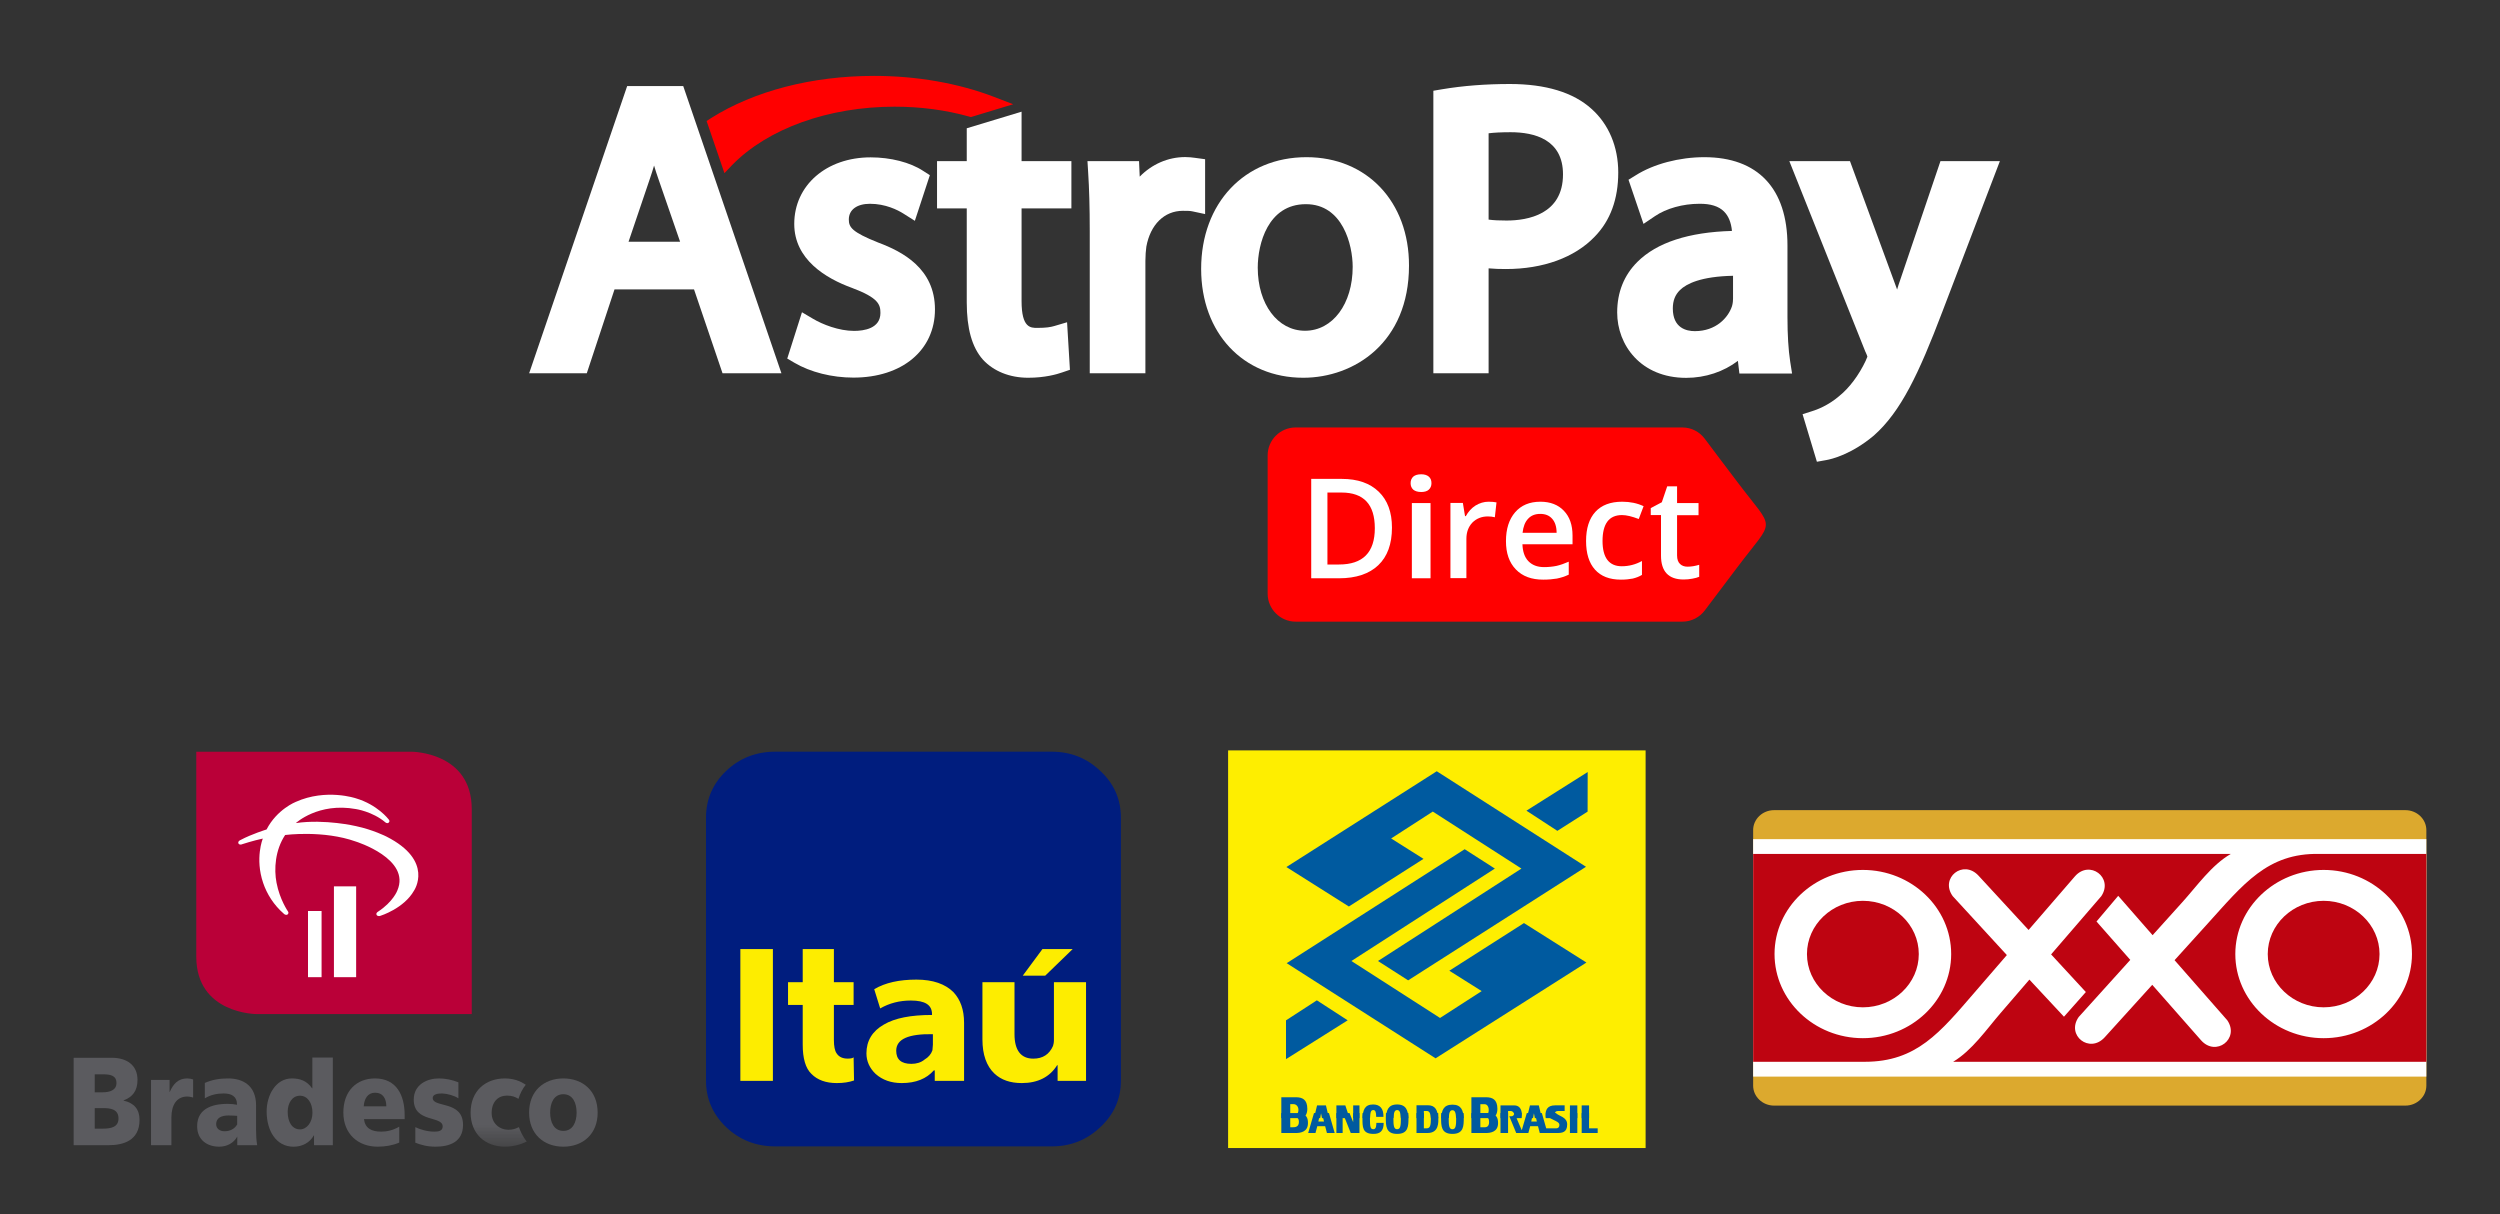 <svg width="70" height="34" viewBox="0 0 70 34" fill="none" xmlns="http://www.w3.org/2000/svg">
<rect x="0" y="0" width="70" height="34" fill="#333333" stroke="none"/>
<path fill-rule="evenodd" clip-rule="evenodd" d="M21.706 21.047H29.447C29.986 21.047 30.435 21.23 30.807 21.585C31.192 21.939 31.385 22.38 31.385 22.893V30.265C31.385 30.766 31.192 31.206 30.807 31.561C30.435 31.915 29.986 32.099 29.447 32.099H21.706C21.167 32.099 20.705 31.915 20.333 31.561C19.961 31.206 19.768 30.766 19.768 30.265V22.893C19.768 22.379 19.961 21.939 20.333 21.585C20.705 21.23 21.167 21.047 21.706 21.047Z" fill="#001D7E"/>
<path d="M28.637 27.319H29.266L30.036 26.573H29.189L28.637 27.319ZM28.406 27.502H27.508V29.104C27.508 29.531 27.623 29.849 27.841 30.057C28.034 30.241 28.291 30.326 28.611 30.326C29.061 30.326 29.395 30.155 29.6 29.825H29.613V30.265H30.409V27.502H29.51V29.116C29.51 29.189 29.497 29.25 29.484 29.287C29.382 29.519 29.202 29.642 28.932 29.642C28.586 29.642 28.406 29.409 28.406 28.957V27.502H28.406ZM26.096 28.419C25.505 28.419 25.056 28.505 24.748 28.688C24.427 28.871 24.26 29.14 24.26 29.495C24.26 29.715 24.35 29.91 24.517 30.069C24.709 30.241 24.953 30.326 25.248 30.326C25.646 30.326 25.942 30.204 26.147 29.971H26.173V30.265H26.994V28.639C26.994 28.272 26.892 27.991 26.699 27.783C26.468 27.551 26.121 27.429 25.659 27.429C25.184 27.429 24.786 27.514 24.478 27.698L24.645 28.236C24.902 28.089 25.184 28.015 25.505 28.015C25.903 28.015 26.096 28.138 26.096 28.394V28.419ZM23.901 27.502H23.349V26.573H22.476V27.502H22.065V28.138H22.476V29.25C22.476 29.629 22.553 29.91 22.72 30.069C22.887 30.241 23.13 30.326 23.426 30.326C23.618 30.326 23.772 30.302 23.913 30.253L23.901 29.605C23.875 29.629 23.823 29.641 23.734 29.641C23.593 29.641 23.49 29.593 23.426 29.495C23.374 29.421 23.349 29.299 23.349 29.116V28.138H23.901V27.502ZM25.094 29.421C25.094 29.091 25.441 28.945 26.121 28.957V29.25L26.108 29.409C26.07 29.519 25.993 29.605 25.89 29.666C25.788 29.752 25.659 29.788 25.518 29.788C25.235 29.788 25.094 29.666 25.094 29.421ZM20.73 26.573V30.265H21.641V26.573H20.73Z" fill="#FDED00"/>
<path fill-rule="evenodd" clip-rule="evenodd" d="M34.387 21.011H46.077V32.145H34.387V21.011Z" fill="#FEEE00"/>
<path d="M35.877 31.165V31.724H36.283C36.381 31.724 36.623 31.712 36.623 31.447C36.623 31.303 36.581 31.203 36.418 31.181C36.437 31.177 36.455 31.172 36.472 31.165L35.877 31.165ZM36.792 31.165L36.629 31.724H36.833L36.884 31.534H37.104L37.154 31.724H37.371L37.211 31.165H37.016L37.072 31.402H36.914L36.965 31.165H36.792ZM37.419 31.165V31.724H37.594V31.165H37.419ZM37.599 31.165L37.821 31.724H38.065V31.165H37.889V31.421L37.787 31.165H37.599ZM38.151 31.165C38.149 31.206 38.149 31.251 38.149 31.297C38.149 31.555 38.141 31.749 38.458 31.749C38.638 31.749 38.743 31.674 38.743 31.44H38.538C38.536 31.509 38.535 31.618 38.458 31.618C38.371 31.618 38.358 31.563 38.358 31.297C38.358 31.245 38.359 31.202 38.361 31.165L38.151 31.165ZM38.806 31.165C38.803 31.208 38.803 31.252 38.803 31.297C38.803 31.526 38.803 31.749 39.12 31.749C39.437 31.749 39.437 31.526 39.437 31.297C39.437 31.252 39.437 31.208 39.434 31.165L39.222 31.165C39.224 31.203 39.225 31.247 39.225 31.297C39.225 31.521 39.213 31.618 39.12 31.618C39.027 31.618 39.015 31.521 39.015 31.297C39.015 31.247 39.016 31.203 39.018 31.165H38.806ZM39.662 31.165V31.724H39.971C40.296 31.724 40.274 31.421 40.274 31.289C40.274 31.244 40.273 31.203 40.27 31.165L40.063 31.165C40.065 31.204 40.065 31.249 40.065 31.295C40.065 31.511 40.046 31.593 39.947 31.593H39.868V31.165H39.662V31.165ZM40.354 31.165C40.351 31.208 40.351 31.253 40.351 31.299C40.351 31.527 40.351 31.749 40.668 31.749C40.985 31.749 40.985 31.527 40.985 31.299C40.985 31.253 40.985 31.208 40.982 31.165L40.77 31.165C40.772 31.203 40.773 31.248 40.773 31.299C40.773 31.522 40.761 31.619 40.668 31.619C40.575 31.619 40.563 31.522 40.563 31.299C40.563 31.248 40.564 31.203 40.566 31.165H40.354V31.165ZM41.199 31.165V31.724H41.606C41.703 31.724 41.946 31.712 41.946 31.447C41.946 31.303 41.903 31.203 41.74 31.182C41.76 31.177 41.779 31.172 41.796 31.164L41.199 31.165ZM42.014 31.165V31.724H42.226V31.165H42.014ZM42.406 31.165C42.396 31.219 42.365 31.258 42.32 31.255L42.261 31.256L42.454 31.724H42.794L42.845 31.534H43.064L43.114 31.724L43.607 31.724C43.743 31.724 43.881 31.705 43.881 31.483C43.881 31.275 43.648 31.253 43.561 31.164L43.281 31.165C43.337 31.359 43.663 31.366 43.663 31.497C43.663 31.555 43.634 31.594 43.574 31.594L43.294 31.594L43.172 31.165H42.976L43.032 31.403H42.875L42.925 31.165H42.751L42.609 31.647L42.465 31.312C42.548 31.295 42.592 31.248 42.607 31.165L42.406 31.165ZM43.958 31.165V31.724H44.165V31.165H43.958ZM44.287 31.165V31.724H44.735V31.594H44.494V31.165H44.287ZM36.177 31.265H36.209C36.331 31.265 36.369 31.322 36.369 31.415C36.369 31.561 36.254 31.563 36.203 31.563H36.127V31.267L36.177 31.265ZM41.513 31.267H41.565C41.663 31.267 41.695 31.324 41.695 31.416C41.695 31.563 41.601 31.564 41.559 31.564H41.45V31.269L41.513 31.267Z" fill="#005A9F"/>
<path d="M36.472 31.307C36.561 31.263 36.605 31.169 36.605 31.048C36.605 30.781 36.46 30.723 36.285 30.723H35.877V31.307H36.472ZM36.965 31.307L36.989 31.172L37.016 31.307H37.211L37.126 30.951H36.878L36.792 31.307H36.965ZM37.594 31.307V31.293L37.599 31.307H37.787L37.669 30.951H37.419V31.307H37.594ZM38.065 31.307V30.951H37.889V31.307H38.065ZM38.361 31.307C38.368 31.118 38.393 31.082 38.454 31.082C38.509 31.082 38.533 31.134 38.533 31.273H38.736C38.744 31.049 38.645 30.925 38.449 30.925C38.21 30.925 38.161 31.082 38.151 31.307L38.361 31.307ZM39.018 31.307C39.025 31.151 39.048 31.082 39.12 31.082C39.192 31.082 39.215 31.151 39.222 31.307H39.435C39.425 31.097 39.375 30.925 39.12 30.925C38.865 30.925 38.816 31.096 38.806 31.308L39.018 31.307ZM39.868 31.307V31.108H39.952C40.032 31.108 40.056 31.191 40.063 31.307L40.27 31.307C40.253 31.078 40.186 30.947 39.979 30.947H39.662V31.307H39.868ZM40.566 31.307C40.573 31.154 40.597 31.086 40.668 31.086C40.739 31.086 40.763 31.154 40.77 31.307H40.982C40.972 31.099 40.922 30.93 40.668 30.93C40.414 30.93 40.364 31.099 40.354 31.308L40.566 31.307ZM41.796 31.307C41.884 31.262 41.927 31.169 41.927 31.048C41.927 30.781 41.783 30.723 41.607 30.723H41.199V31.307H41.796ZM42.226 31.307V31.108H42.297C42.357 31.108 42.409 31.164 42.409 31.264C42.409 31.279 42.407 31.294 42.406 31.308L42.607 31.307C42.611 31.281 42.613 31.252 42.613 31.219C42.613 31.044 42.531 30.951 42.402 30.951H42.014V31.307H42.226ZM42.925 31.307L42.95 31.172L42.976 31.307H43.172L43.087 30.951H42.839L42.751 31.307H42.925ZM43.561 31.307C43.541 31.282 43.529 31.254 43.529 31.217C43.529 31.146 43.563 31.108 43.621 31.108H43.81V30.95H43.545C43.327 30.95 43.273 31.074 43.273 31.235C43.273 31.261 43.276 31.285 43.281 31.307L43.561 31.307ZM44.165 31.307V30.951H43.958V31.307H44.165ZM44.494 31.307V30.951H44.287V31.307H44.494ZM36.127 31.236V30.916H36.217C36.299 30.916 36.356 30.984 36.356 31.076C36.356 31.197 36.283 31.235 36.23 31.235H36.146L36.127 31.236ZM41.45 31.238V30.918H41.571C41.638 30.918 41.684 30.985 41.684 31.078C41.684 31.199 41.624 31.237 41.581 31.237H41.513L41.45 31.238Z" fill="#005A9F"/>
<path d="M42.74 22.699L43.606 23.264L44.453 22.725L44.455 21.617L42.74 22.699ZM37.735 28.569L36.872 28.009L36.008 28.57V29.656L37.735 28.569ZM41.011 23.778L41.856 24.32L37.839 26.908L40.321 28.503L41.487 27.751L40.581 27.18L42.671 25.846L44.42 26.951L40.196 29.633L36.027 26.969L41.011 23.778ZM39.428 27.45L38.583 26.908L42.6 24.32L40.118 22.724L38.952 23.477L39.858 24.048L37.768 25.382L36.019 24.277L40.229 21.595L44.408 24.27L39.428 27.45Z" fill="#005A9F"/>
<mask id="mask0_11995_217641" style="mask-type:alpha" maskUnits="userSpaceOnUse" x="2" y="21" width="15" height="12">
<path d="M16.734 21.048H2.062V32.108H16.734V21.048Z" fill="white"/>
</mask>
<g mask="url(#mask0_11995_217641)">
<path fill-rule="evenodd" clip-rule="evenodd" d="M14.542 31.593C14.533 31.573 14.53 31.559 14.527 31.561C14.521 31.563 14.51 31.569 14.501 31.572C14.449 31.598 14.357 31.635 14.23 31.634C13.984 31.632 13.766 31.453 13.766 31.164C13.766 30.848 13.948 30.677 14.194 30.677C14.332 30.677 14.427 30.71 14.517 30.768C14.56 30.623 14.631 30.486 14.721 30.373C14.685 30.349 14.626 30.313 14.546 30.276V30.276C14.426 30.225 14.289 30.196 14.137 30.196C13.592 30.196 13.177 30.547 13.177 31.153C13.177 31.756 13.592 32.107 14.137 32.107C14.4 32.107 14.602 32.026 14.602 32.026C14.646 32.01 14.717 31.978 14.747 31.965C14.622 31.803 14.565 31.65 14.542 31.593Z" fill="#5B5B5F"/>
</g>
<path d="M2.652 30.585H2.868C3.061 30.585 3.261 30.533 3.261 30.326C3.261 30.101 3.071 30.081 2.875 30.081H2.652V30.585ZM2.652 31.602H2.878C3.093 31.602 3.318 31.567 3.318 31.318C3.318 31.052 3.087 31.027 2.884 31.027H2.652V31.602ZM2.062 29.618H3.131C3.543 29.618 3.85 29.817 3.85 30.238C3.85 30.547 3.708 30.719 3.46 30.81V30.817C3.755 30.884 3.907 31.059 3.907 31.357C3.907 31.943 3.441 32.065 3.046 32.065H2.062V29.618Z" fill="#5B5B5F"/>
<path d="M8.4 31.623C8.59 31.623 8.749 31.424 8.749 31.157C8.749 30.88 8.609 30.68 8.4 30.68C8.179 30.68 8.055 30.891 8.055 31.133C8.055 31.424 8.185 31.623 8.4 31.623ZM9.319 32.065H8.793V31.791H8.787C8.676 31.994 8.463 32.108 8.22 32.108C7.729 32.108 7.466 31.658 7.466 31.119C7.466 30.67 7.717 30.196 8.173 30.196C8.4 30.196 8.593 30.262 8.739 30.473H8.746V29.611H9.319V32.065H9.319Z" fill="#5B5B5F"/>
<path d="M16.145 31.153C16.145 30.88 16.037 30.638 15.774 30.638C15.511 30.638 15.404 30.88 15.404 31.153C15.404 31.423 15.511 31.665 15.774 31.665C16.037 31.665 16.145 31.423 16.145 31.153ZM14.815 31.153C14.815 30.547 15.229 30.196 15.774 30.196C16.319 30.196 16.734 30.547 16.734 31.153C16.734 31.756 16.319 32.107 15.774 32.107C15.229 32.107 14.815 31.756 14.815 31.153Z" fill="#5B5B5F"/>
<path d="M6.641 31.485C6.566 31.611 6.441 31.675 6.286 31.675C6.153 31.675 6.052 31.601 6.052 31.475C6.052 31.3 6.204 31.233 6.397 31.233C6.483 31.233 6.568 31.24 6.641 31.243V31.485ZM7.201 32.065C7.176 31.921 7.17 31.778 7.17 31.634V30.953C7.17 30.396 6.806 30.196 6.384 30.196C6.144 30.196 5.935 30.234 5.735 30.322V30.749L5.735 30.754C5.894 30.655 6.077 30.617 6.261 30.617C6.467 30.617 6.634 30.683 6.638 30.933C6.565 30.918 6.464 30.908 6.372 30.908C6.068 30.908 5.52 30.974 5.52 31.532C5.52 31.928 5.811 32.107 6.138 32.107C6.353 32.107 6.539 32.009 6.644 31.824V32.065H7.201V32.065Z" fill="#5B5B5F"/>
<path fill-rule="evenodd" clip-rule="evenodd" d="M5.242 30.196C4.995 30.196 4.853 30.343 4.754 30.574H4.748V30.238H4.229V32.065H4.799V31.294C4.799 30.936 4.946 30.721 5.212 30.703C5.267 30.699 5.358 30.714 5.407 30.732V30.224C5.359 30.207 5.294 30.196 5.242 30.196Z" fill="#5B5B5F"/>
<path d="M10.184 30.978C10.197 30.768 10.295 30.596 10.501 30.596C10.729 30.596 10.817 30.768 10.817 30.978H10.184ZM11.33 31.22C11.33 30.677 11.109 30.196 10.498 30.196C9.985 30.196 9.614 30.547 9.614 31.15C9.614 31.753 10.029 32.107 10.573 32.107C10.786 32.107 10.995 32.072 11.179 31.992V31.546C11.008 31.648 10.83 31.686 10.675 31.686C10.396 31.686 10.222 31.588 10.191 31.336H11.33V31.22Z" fill="#5B5B5F"/>
<path fill-rule="evenodd" clip-rule="evenodd" d="M12.287 30.196C11.959 30.196 11.585 30.368 11.585 30.789C11.585 31.448 12.395 31.231 12.395 31.54C12.395 31.665 12.281 31.686 12.164 31.686C11.959 31.686 11.761 31.623 11.629 31.56V31.995C11.779 32.054 11.955 32.107 12.196 32.107C12.57 32.107 12.965 31.985 12.965 31.497C12.965 30.803 12.116 31.027 12.116 30.743C12.116 30.641 12.256 30.614 12.379 30.617C12.511 30.62 12.714 30.672 12.835 30.753V30.305C12.66 30.234 12.471 30.196 12.287 30.196Z" fill="#5B5B5F"/>
<path fill-rule="evenodd" clip-rule="evenodd" d="M13.209 28.394H7.184C7.184 28.394 5.496 28.394 5.496 26.786V21.048H11.521C11.521 21.048 13.209 21.048 13.209 22.656V28.394H13.209Z" fill="#BA0038"/>
<path fill-rule="evenodd" clip-rule="evenodd" d="M9.004 27.361H8.624V25.508H9.004V27.361Z" fill="white"/>
<path fill-rule="evenodd" clip-rule="evenodd" d="M9.972 27.361H9.35V24.818H9.972V27.361Z" fill="white"/>
<path fill-rule="evenodd" clip-rule="evenodd" d="M8.284 23.046C8.284 23.046 8.911 22.462 9.967 22.654C9.967 22.654 10.432 22.723 10.789 23.025C10.789 23.025 10.842 23.072 10.883 23.033C10.883 23.033 10.934 22.995 10.877 22.937C10.877 22.937 10.57 22.532 9.965 22.353C9.965 22.353 9.134 22.07 8.281 22.453C8.281 22.453 7.755 22.66 7.464 23.225C7.464 23.225 7.048 23.353 6.737 23.519C6.737 23.519 6.645 23.554 6.679 23.622C6.679 23.622 6.709 23.671 6.79 23.635C6.79 23.635 7.079 23.54 7.358 23.48C7.358 23.48 7.134 24.034 7.368 24.721C7.472 25.028 7.662 25.339 7.953 25.59C7.953 25.59 8 25.637 8.052 25.605C8.052 25.605 8.096 25.574 8.065 25.523C8.065 25.523 7.833 25.191 7.743 24.718C7.668 24.333 7.704 23.801 7.984 23.38C7.984 23.38 9.054 23.238 9.965 23.564C9.965 23.564 11.514 24.046 11.124 24.938C11.124 24.938 11.011 25.248 10.583 25.528C10.583 25.528 10.511 25.568 10.55 25.625C10.55 25.625 10.583 25.669 10.656 25.641C10.656 25.641 11.31 25.438 11.593 24.937C11.593 24.937 12.166 24.102 10.815 23.421C10.815 23.421 10.443 23.232 9.965 23.131C9.965 23.131 9.105 22.928 8.284 23.046Z" fill="white"/>
<path fill-rule="evenodd" clip-rule="evenodd" d="M49.088 23.243C49.088 22.935 49.352 22.684 49.675 22.684H67.35C67.673 22.684 67.938 22.935 67.938 23.243V30.398C67.938 30.706 67.673 30.957 67.35 30.957H49.675C49.352 30.957 49.088 30.706 49.088 30.398V23.243Z" fill="#DCA92E"/>
<path fill-rule="evenodd" clip-rule="evenodd" d="M49.088 23.496H67.937V30.145H49.088V23.496Z" fill="white"/>
<path fill-rule="evenodd" clip-rule="evenodd" d="M65.062 25.223C64.2 25.223 63.497 25.892 63.497 26.714C63.497 27.535 64.2 28.205 65.062 28.205C65.924 28.205 66.627 27.535 66.627 26.714C66.627 25.892 65.924 25.223 65.062 25.223Z" fill="#BE0411"/>
<path fill-rule="evenodd" clip-rule="evenodd" d="M52.161 25.223C51.298 25.223 50.595 25.892 50.595 26.714C50.595 27.535 51.298 28.205 52.161 28.205C53.023 28.205 53.726 27.535 53.726 26.714C53.726 25.892 53.023 25.223 52.161 25.223Z" fill="#BE0411"/>
<path d="M64.939 23.91C63.49 23.879 62.809 24.764 61.82 25.855L60.888 26.885L62.365 28.569C62.716 29.086 62.045 29.6 61.628 29.126L60.263 27.575L58.932 29.044C58.508 29.512 57.844 28.989 58.203 28.477L59.648 26.877L58.702 25.802L59.31 25.083L60.273 26.185L61.102 25.265C61.51 24.815 61.925 24.218 62.463 23.91H49.088V29.73H52.215C53.665 29.73 54.323 28.905 55.285 27.792L56.192 26.742L54.675 25.091C54.311 24.582 54.969 24.054 55.398 24.518L56.8 26.039L58.095 24.541C58.507 24.064 59.184 24.572 58.837 25.092L57.431 26.723L58.404 27.777L57.791 28.468L56.823 27.429L56.016 28.366C55.62 28.825 55.219 29.411 54.688 29.73H67.937V23.91H64.939ZM54.633 26.713C54.633 28.011 53.522 29.069 52.16 29.069C50.797 29.069 49.687 28.011 49.687 26.713C49.687 25.416 50.797 24.358 52.16 24.358C53.522 24.358 54.633 25.416 54.633 26.713ZM65.062 29.069C63.7 29.069 62.589 28.011 62.589 26.714C62.589 25.416 63.7 24.358 65.062 24.358C66.425 24.358 67.535 25.416 67.535 26.714C67.535 28.011 66.424 29.069 65.062 29.069Z" fill="#BE0411"/>
<path d="M17.561 2.409L14.816 10.452H16.43L17.206 8.104H19.433L20.231 10.452H21.88L19.13 2.409H17.561ZM19.043 6.769H17.599L18.2 4.995C18.242 4.874 18.279 4.753 18.314 4.636C18.351 4.757 18.389 4.882 18.435 5.01L19.043 6.769Z" fill="white"/>
<path fill-rule="evenodd" clip-rule="evenodd" d="M24.591 6.792C23.85 6.497 23.767 6.361 23.767 6.145C23.767 5.873 23.994 5.706 24.36 5.706C24.795 5.706 25.136 5.88 25.298 5.982L25.616 6.183L26.036 4.905L25.847 4.784C25.484 4.545 24.935 4.406 24.379 4.406C23.139 4.406 22.239 5.188 22.239 6.27C22.239 7.264 23.12 7.794 23.858 8.062C24.595 8.338 24.652 8.527 24.652 8.762C24.652 9.2 24.19 9.265 23.914 9.265C23.487 9.265 23.029 9.083 22.768 8.928L22.455 8.743L22.043 10.04L22.243 10.157C22.693 10.422 23.298 10.573 23.895 10.573C25.261 10.573 26.179 9.806 26.179 8.663C26.179 7.518 25.268 7.045 24.591 6.792Z" fill="white"/>
<path fill-rule="evenodd" clip-rule="evenodd" d="M28.604 3.127L27.069 3.592V4.511H26.237V5.835H27.069V8.467C27.069 9.2 27.216 9.726 27.522 10.07C27.821 10.395 28.271 10.577 28.789 10.577C29.254 10.577 29.591 10.482 29.75 10.425L29.958 10.354L29.878 9.023L29.523 9.128C29.417 9.159 29.296 9.181 29.042 9.181C28.857 9.181 28.604 9.181 28.604 8.433V5.835H29.999V4.511H28.604V3.127Z" fill="white"/>
<path fill-rule="evenodd" clip-rule="evenodd" d="M33.743 4.458L33.463 4.42C33.38 4.409 33.296 4.398 33.187 4.398C32.703 4.398 32.253 4.598 31.912 4.946L31.893 4.511H30.449L30.468 4.821C30.498 5.279 30.513 5.804 30.513 6.474V10.452H32.071V7.306C32.071 7.158 32.083 7.011 32.098 6.905C32.211 6.288 32.601 5.903 33.119 5.903C33.24 5.903 33.319 5.903 33.387 5.918L33.743 5.994V4.458Z" fill="white"/>
<path d="M36.582 4.401C34.846 4.401 33.632 5.687 33.632 7.529C33.632 9.325 34.809 10.577 36.491 10.577C37.917 10.577 39.452 9.593 39.452 7.438C39.456 5.649 38.272 4.401 36.582 4.401ZM37.875 7.472C37.875 8.508 37.316 9.261 36.54 9.261C35.773 9.261 35.217 8.516 35.217 7.495C35.217 6.833 35.501 5.717 36.563 5.717C37.599 5.714 37.875 6.863 37.875 7.472Z" fill="white"/>
<path d="M44.562 3.048C44.052 2.587 43.28 2.352 42.274 2.352C41.601 2.352 40.962 2.401 40.376 2.5L40.134 2.541V10.452H41.681V7.514C41.84 7.529 42.006 7.533 42.165 7.533C43.208 7.533 44.093 7.211 44.653 6.625C45.092 6.175 45.311 5.57 45.311 4.829C45.311 4.11 45.046 3.479 44.562 3.048ZM43.764 4.882C43.764 6.005 42.773 6.175 42.184 6.175C41.987 6.175 41.821 6.168 41.681 6.149V3.732C41.832 3.713 42.036 3.702 42.297 3.702C42.966 3.702 43.764 3.906 43.764 4.882Z" fill="white"/>
<path d="M50.049 8.879V6.874C50.049 5.279 49.221 4.401 47.72 4.401C47.024 4.401 46.301 4.59 45.795 4.912L45.598 5.033L46.018 6.269L46.336 6.054C46.657 5.835 47.122 5.706 47.58 5.706C47.894 5.702 48.124 5.774 48.272 5.922C48.397 6.046 48.472 6.228 48.495 6.466C47.281 6.5 46.392 6.791 45.848 7.332C45.473 7.706 45.281 8.183 45.281 8.75C45.281 9.661 45.942 10.58 47.213 10.58C47.754 10.58 48.264 10.406 48.661 10.104L48.703 10.459H50.178L50.125 10.123C50.075 9.794 50.049 9.378 50.049 8.879ZM47.455 9.272C47.224 9.272 46.839 9.189 46.839 8.637C46.839 8.421 46.903 8.255 47.039 8.122C47.22 7.945 47.625 7.74 48.525 7.722V8.361C48.525 8.406 48.521 8.493 48.495 8.576C48.389 8.894 48.049 9.272 47.455 9.272Z" fill="white"/>
<path fill-rule="evenodd" clip-rule="evenodd" d="M54.333 4.511L53.202 7.85C53.172 7.933 53.145 8.02 53.119 8.107C53.089 8.024 53.062 7.945 53.032 7.869L51.799 4.511H50.101L52.23 9.847L52.238 9.862C52.272 9.93 52.283 9.972 52.287 9.987C52.276 10.017 52.253 10.07 52.238 10.104C52.053 10.497 51.78 10.864 51.504 11.084L51.497 11.091C51.187 11.356 50.869 11.473 50.744 11.511L50.472 11.598L50.873 12.929L51.13 12.883C51.285 12.857 51.837 12.725 52.468 12.195C53.225 11.526 53.728 10.46 54.386 8.728L55.997 4.511H54.333Z" fill="white"/>
<path fill-rule="evenodd" clip-rule="evenodd" d="M20.5 4.621C21.502 3.596 23.203 2.987 25.049 2.987C25.767 2.987 26.471 3.078 27.132 3.263L27.185 3.278L28.369 2.919L27.839 2.715C26.834 2.329 25.669 2.125 24.474 2.125C22.738 2.125 21.12 2.545 19.913 3.305L19.785 3.388L20.284 4.848L20.5 4.621Z" fill="#FF0000"/>
<path fill-rule="evenodd" clip-rule="evenodd" d="M47.731 17.096C47.587 17.285 47.36 17.406 47.107 17.406H36.277C35.846 17.406 35.494 17.051 35.494 16.624V12.751C35.494 12.32 35.846 11.969 36.277 11.969H47.107C47.36 11.969 47.587 12.09 47.731 12.282C48.033 12.683 48.332 13.084 48.638 13.485C49.712 14.914 49.712 14.464 48.638 15.894L47.731 17.096Z" fill="#FF0000"/>
<path d="M38.975 14.774C38.975 15.232 38.847 15.583 38.593 15.825C38.34 16.067 37.97 16.192 37.493 16.192H36.714V13.409H37.572C38.015 13.409 38.359 13.53 38.605 13.768C38.851 14.007 38.975 14.339 38.975 14.774ZM38.495 14.789C38.495 14.124 38.185 13.791 37.561 13.791H37.168V15.806H37.493C38.159 15.806 38.495 15.47 38.495 14.789Z" fill="white"/>
<path d="M39.497 13.53C39.497 13.451 39.523 13.39 39.572 13.345C39.621 13.303 39.696 13.28 39.794 13.28C39.886 13.28 39.957 13.303 40.006 13.345C40.059 13.39 40.081 13.451 40.081 13.53C40.081 13.606 40.055 13.666 40.006 13.711C39.957 13.757 39.882 13.776 39.794 13.776C39.696 13.776 39.625 13.753 39.572 13.711C39.523 13.666 39.497 13.606 39.497 13.53ZM40.055 16.192H39.532V14.086H40.055V16.192Z" fill="white"/>
<path fill-rule="evenodd" clip-rule="evenodd" d="M41.679 14.048C41.769 14.048 41.845 14.055 41.902 14.067L41.856 14.483C41.792 14.467 41.724 14.46 41.66 14.46C41.482 14.46 41.338 14.521 41.225 14.634C41.115 14.751 41.059 14.902 41.059 15.088V16.188H40.612V14.082H40.96L41.021 14.452H41.043C41.111 14.328 41.202 14.226 41.316 14.154C41.429 14.086 41.55 14.048 41.679 14.048Z" fill="white"/>
<path d="M43.21 16.23C42.881 16.23 42.628 16.136 42.443 15.943C42.257 15.75 42.167 15.489 42.167 15.152C42.167 14.808 42.254 14.54 42.424 14.343C42.594 14.147 42.828 14.048 43.131 14.048C43.411 14.048 43.63 14.135 43.789 14.302C43.952 14.472 44.031 14.703 44.031 14.997V15.239H42.628C42.636 15.444 42.688 15.602 42.794 15.712C42.9 15.822 43.044 15.879 43.233 15.879C43.358 15.879 43.475 15.867 43.581 15.845C43.687 15.822 43.804 15.78 43.925 15.727V16.09C43.815 16.143 43.706 16.177 43.592 16.2C43.479 16.219 43.354 16.23 43.21 16.23ZM43.127 14.389C42.983 14.389 42.87 14.434 42.787 14.525C42.7 14.616 42.651 14.748 42.632 14.918H43.585C43.585 14.744 43.539 14.612 43.46 14.525C43.38 14.434 43.271 14.389 43.127 14.389Z" fill="white"/>
<path fill-rule="evenodd" clip-rule="evenodd" d="M45.386 16.23C45.064 16.23 44.826 16.135 44.66 15.95C44.493 15.765 44.41 15.496 44.41 15.148C44.41 14.793 44.497 14.521 44.671 14.331C44.845 14.142 45.094 14.048 45.423 14.048C45.643 14.048 45.843 14.089 46.021 14.173L45.885 14.532C45.696 14.46 45.541 14.422 45.416 14.422C45.053 14.422 44.871 14.664 44.871 15.148C44.871 15.383 44.917 15.56 45.007 15.678C45.098 15.795 45.23 15.855 45.408 15.855C45.609 15.855 45.798 15.806 45.975 15.708V16.097C45.896 16.146 45.809 16.177 45.718 16.2C45.624 16.218 45.514 16.23 45.386 16.23Z" fill="white"/>
<path fill-rule="evenodd" clip-rule="evenodd" d="M47.249 15.867C47.359 15.867 47.465 15.848 47.578 15.814V16.15C47.525 16.173 47.465 16.188 47.385 16.203C47.306 16.218 47.227 16.226 47.143 16.226C46.72 16.226 46.508 16.003 46.508 15.557V14.422H46.221V14.226L46.531 14.063L46.682 13.617H46.958V14.086H47.559V14.426H46.958V15.553C46.958 15.663 46.988 15.742 47.041 15.791C47.09 15.84 47.162 15.867 47.249 15.867Z" fill="white"/>
</svg>
